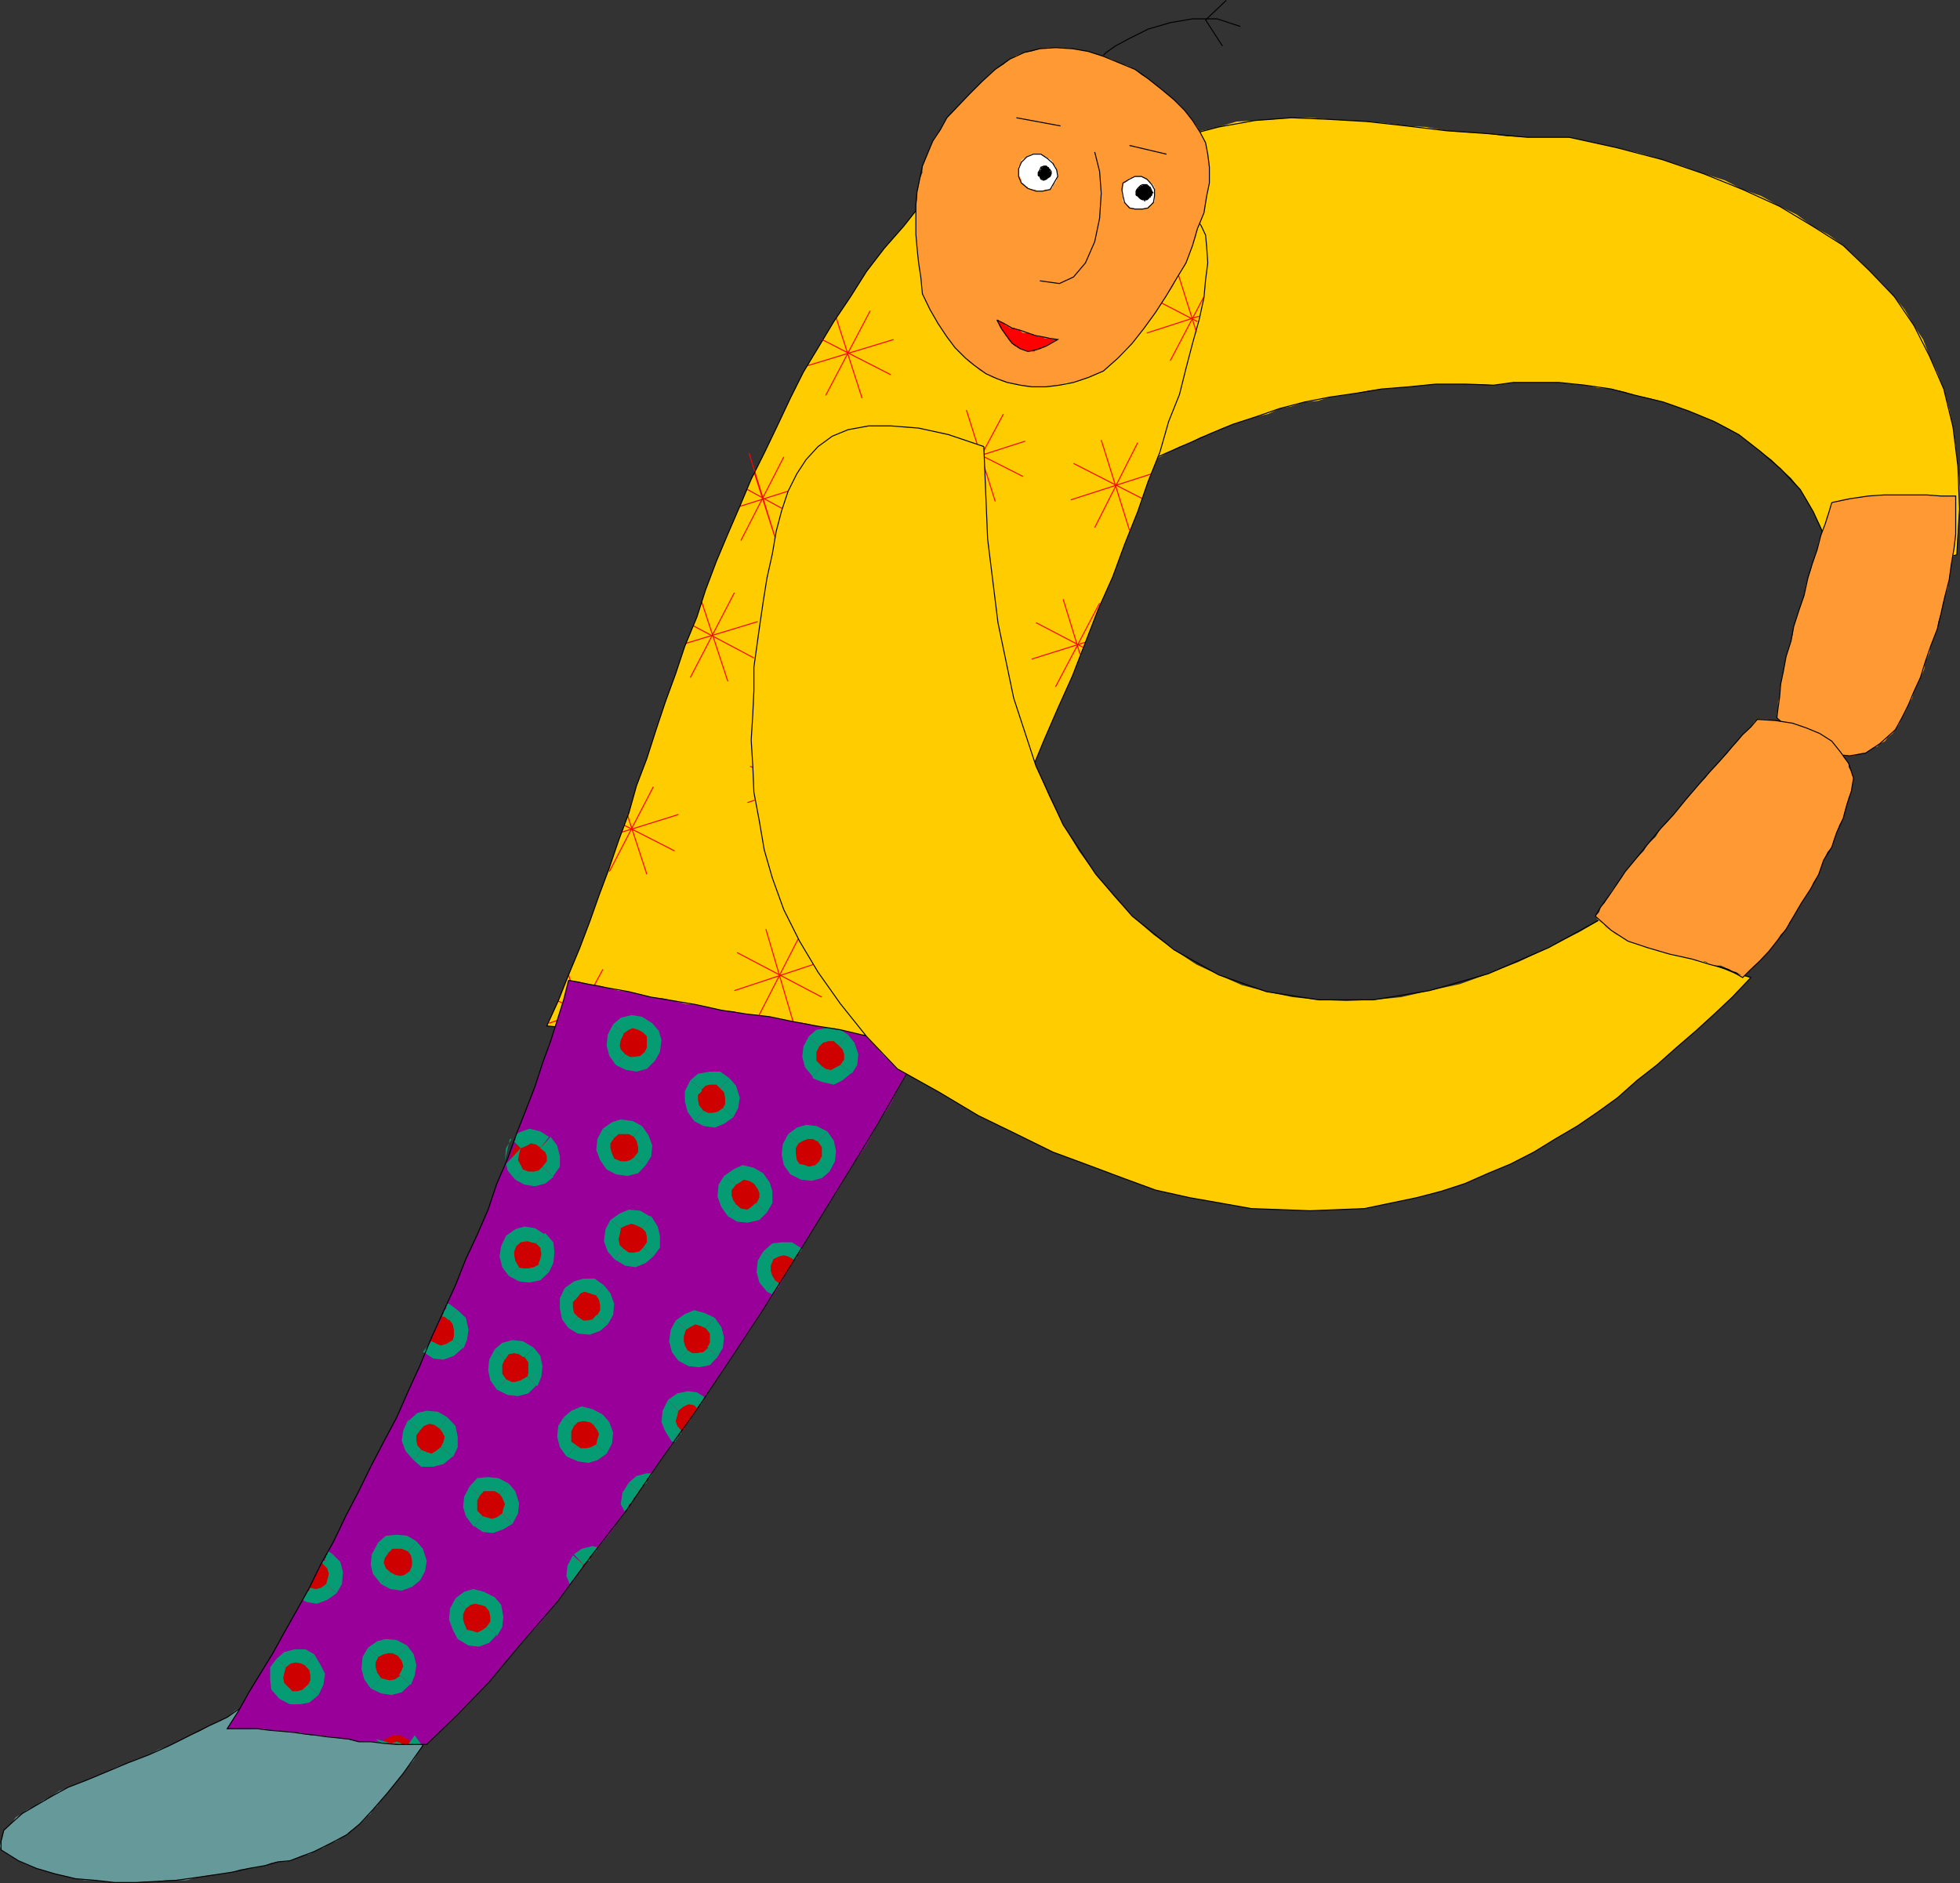 <svg xmlns="http://www.w3.org/2000/svg" width="360.591" height="346.457"><rect width="100%" height="100%" fill="#333333" stroke="none"/><path fill="#699" d="m77.8 321.167-1 1.5-.698 1.2-1 1.199-.903 1.199-.797.902-.703 1-.898 1-.5.7-.7.898-.8.8-.399.7-.8.7-.403.702-.797.7-.402.5-.8.699-.4.3-.8.7-.398.199-.801.8-.399.2-.8.5-.7.5-.703.2-1 .5-.699.5-.7.202-1 .5-.898.5-1.203.2-2.398 1-1 .199h-1.2l-1.199.199-1.203.5-1.398.3-1.5.2-1.602.2-1.5.5-1.699.3-1.598.2-1.703.202-1.699.297-1.7.5h-3.8l-1.7.203h-1.898l-1.902.2h-3.898l-1.7-.2-1.902-.203h-1.898l-1.7-.297-1.902-.5-1.898-.402-1.7-.5-1.703-.5-1.898-.7-1.399-.699-1.703-1-1.5-1-.199-.699.2-.902.3-1 .2-1 .702-.7.797-.699.703-1 1.2-.699.898-.703 1.5-.7 1.402-1 1.5-.698 1.399-1 3.398-1.399 1.903-.703 1.699-.7 1.898-.8 1.903-.898 1.898-.7 1.902-.8 2-.7 1.598-.902 2.2-.797 1.902-.902 1.898-1 1.7-.7 1.702-1 1.7-.699 1.699-.902 1.398-1.2 1.703-1 .7.2.699.3 1 .2.898.3h2l.903.2H53.3l1.199.203h2.402l1.2.297H60.5l1.2.203h1.402l1.199.297h2.398l1.203.203 1 .2 1.2.5.898.3 1 .2 1 .5.902.199 1.2.5.699.699.8.5.7.7.5.702"/><path fill="none" stroke="#000" stroke-miterlimit="10" stroke-width=".181" d="m77.8 321.167-3.6 5.098-2.9 3.601-2.698 3.098-2.403 2.602-2.398 2-2.602 1.398-3.398 1.703-4.5 1.7-2.2.199-2.402.699-2.898.5-3.102.7-3.297.5-3.402.5-3.598.5-3.601.202-3.801.2h-3.898l-3.602-.403-3.598-.297-3.8-.902-3.403-1-3.297-1.399-3.203-2v-1.601l.5-2 1.5-1.399 1.903-1.699 2.398-1.402 2.902-1.7 3.098-1.699 3.602-1.402 3.597-1.5 3.801-1.598 3.902-1.5 3.797-1.699L35 319.265l3.402-1.7 3.399-1.6 3.101-2.2 1.399.5 1.898.5h2l2.102.2 2.199.202h2.402l2.399.297 2.398.203 2.602.297h2.398l2.203.402 2.098.801 2 .7 2.102.699 1.5 1.199 1.199 1.402"/><path fill="#fc0" d="m178.602 62.765 3.097-5.3L185 52.666l3.2-4.601 3.3-4.102 3.402-3.297L198 37.265l3.402-2.598 3.098-2.703 3.3-2.098 3.2-1.902 3.3-1.5 3.4-1.398 3.3-1 3.2-.7 3.3-1 3.402-.199 3.297-.203 3.403-.297h3.597l3.403.297 3.3.203 3.598.2 3.602.3 3.597.5 3.602.2 3.898.699 3.602.3 3.601.2 3.797.5 3.801.199h7.7l4.6 1 4.102.902 4.297 1 4.102 1.2 3.8 1.199 3.801 1.398 3.899 1.203 3.3 1.7L324 36.065l3.402 1.898 3.098 1.5 2.902 2.102 3.098 1.699 2.602 1.902 2.398 2.2 2.402 2.398 2.399 2.402 2.199 2.399 1.902 2.398 1.7 2.902 1.699 2.598L355 65.566l1.402 2.898 1.2 3.102 1 3.601.699 3.399.5 3.398.398 3.8.301 3.802v4.101l-.3 4.098-.2 4.3-1 .5-.7.2h-.898l-.8.3-.7.2-.703.3h-4.097l-.5-.3h-.7l-.703-.2H348l-.7-.3h-6l-1 .3-.698.2-.7.3-1 .2-.703.5-.5-2.7-.898-2.6-1-2.4-1.2-2.398-1.199-2.203-1.203-1.898-1.699-2.102-1.898-1.7-1.7-1.698L324 83.167l-2.2-1.703-1.898-1.5-2.101-1.2-2.399-1.198-2.203-.899-2.398-1-2.399-.902-2.402-.8-2.598-.7-2.402-.5-2.2-.7-2.398-.5-2.402-.199-2.398-.5-2.403-.199-2.398-.3h-8.399l-1.902.3-1.7.2-2.6-.2h-8l-2.4.2-2.6.3-2.4.2-2.6.199-2.4.3-2.398.5-2.402.399-2.398.3-2.2.7-2.402.2-2.398.8-2.2.402-2.101 1-2.2.5-2.101.7-2.2.699-1.898.699-2.203 1-1.898.7-1.899 1-1.902.702-2 1-1.598.899-2 .699-1.601 1-1.7 1-1.5.902-1.902 1 .703.2.297.3-.297.2-.703.5-.898.199-1.2.3-1.5.399-1.402.3-1.898.2-1.7.3h-2.199l-1.902.2h-1.898l-2.2-.2-2.101-.3h-2l-1.602-.7-2.199-.5-1.398-.898-1.7-1-1.203-1-1.199-1.402-1-1.399-.5-2-.398-1.902v-2.098l.398-2.699.8-2.902.9-3.098 1.702-3.3 2.2-3.602"/><path fill="none" stroke="#000" stroke-miterlimit="10" stroke-width=".181" d="M178.602 62.765 185 52.667l6.5-8.703 6.5-6.7 6.5-5.3 6.5-4 6.7-2.898 6.5-1.7 6.702-1.199 6.7-.5 7 .297 6.898.402 7.2.801 7.5.899 7.202.5 7.598.699h7.7l8.702 1.902 8.399 2.2 7.601 2.597 7.2 2.902 6.8 3.098 6 3.602 5.7 3.601 4.8 4.598 4.598 4.8 3.602 5.301 2.898 5.7 2.602 6 1.699 7 .898 7.199.301 7.902-.5 8.399-3.398 1-2.801.5h-2.7l-2.601-.5-2.7-.301h-2.398l-3.101.3-3.102 1.2-1.398-5.3-2.2-4.798-2.402-4.101-3.597-3.801L324 83.167l-4.098-3.203-4.5-2.398-4.601-1.899L306 73.964l-5-1.2-4.598-1.198-4.8-.7-4.801-.5h-8.399l-3.601.5-5.301-.199h-5.3l-5 .5-5 .399-4.798.8-4.8.7-4.602.898-4.598 1.203-4.3 1.5-4.301 1.399-4.102 1.699-3.797 1.7L215 83.166l-3.598 1.598-3.3 2-3.403 1.902 1 .5-.297.2-1.601.699-2.7.699-3.3.5-3.899.3-3.8.2-4.301-.5-3.602-.7-3.597-1.398-2.903-2-2.199-2.8-.898-3.903.398-4.797 1.7-6 3.902-6.902"/><path fill="#f93" d="m337 92.464-.3.703-.2 1-.5 1-.2 1.2-.3.898-.5 1.2-.398 1.202-.301 1.5-.5 1.399-.399 1.199-.3 1.2-.5 1.401-.403 1.5-.297 1.7-.5 1.398-.402 1.203-.5 1.399-.5 1.699-.2 1.5-.3 1.2-.5 1.401-.398 1.399-.301 1.5-.2 1.2-.3 1.202-.399 2.399v1.199l-.3.902v1.2l-.2 1v.699l.7.699.5.8.5.4.898.5.5.702.7.5.5.5.702.5.7.5.8.2.7.199.5.5.898.3.5.2 1 .199h.402l.797.3H341l.8-.3.7-.2h.7l.702-.5.7-.5.8-.199.399-.5 1-.5.5-.699.898-.703.5-.7.703-1 .5-1.198.7-1.2.5-1.199.699-1.203.3-1.2.7-1.398.5-1.199.699-1.5.2-1.402.8-1.7.2-1.199.702-1.699.5-1.402.2-1.399.5-1.5.3-1.699.399-1.402.5-1.399.3-1.699.2-1.5.199-1.402.3-1.399.2-1.5.3-1.402v-8.2h-4.1l-.7-.198h-8.398l-.801.199h-3.102l-.699.3h-.7l-1 .2h-.698l-1 .2-.903.3-.699.2"/><path fill="none" stroke="#000" stroke-miterlimit="10" stroke-width=".181" d="m337 92.464-.5 1.703-.7 2.2-.8 2.097-.7 2.703-.898 2.598-.8 2.601-.7 3.2-.902 2.601-1 3.098-.5 2.7-.898 2.8-.5 2.7-.5 2.401-.2 2.399-.3 2.101-.2 1.7 2.598 2.398 2.402 2.203 2.7 1.399 2.8.699 2.899.3 2.898-.5 2.602-1.699 2.898-2.601 1.203-2.2 1.2-2.398 1-2.402 1.199-2.598.898-2.902 1-2.899 1.203-3.101.7-2.899.699-3.101.8-3.098.399-2.902.5-2.899.3-2.601v-7h-2.698l-2.602-.2h-7.898l-2.903.2-3.398.5-3.301.7"/><path fill="#fc0" d="m220.102 40.167.898 1.399.8 1.699.2 2.2.2 2.901-.4 3.098-.3 3.3-.898 4.102-1.2 4.301-1.203 4.598-1.199 4.8-2 5-1.598 5.602-2.203 5.5-1.898 5.5-2.399 6-2.203 6-2.597 5.797-2.403 6.203-2.398 6.2-2.7 6-2.601 6-2.598 6.3-2.402 5.7-2.7 6-2.6 5.597-2.4 5.5-2.398 5.3-2.402 4.802-2.2 4.8-1.898 4.5-1.902 4.301-1.7 3.598-2.198-.2-2.102-.199-2.2-.3-2.1-.2-2.2-.3-2.398-.2H149.8l-2.2-.199h-4.1l-1.898-.3H135.8l-1.899-.2h-6l-1.902-.3h-8.2l-1.898-.2H113.8l-2-.203-2.102-.297-2.398-.203-2.2-.297-2.101-.203-2.398-.2 2.097-4.597 1.903-4.8 2-4.801 1.898-5 1.7-4.801 1.902-5.098 1.699-5 1.898-5.101 1.403-5 1.898-5 1.7-5.301 1.702-5.098 1.899-5.203 1.699-5.098 2.2-5.3 1.6-5 2-5.301 2.102-5 2.2-5.098 2.097-5 2.403-4.8 2.398-5 2.402-5.102 2.399-4.8 2.898-4.798 2.703-4.5 3.098-4.601 2.902-4.602 3.297-4.297 3.602-4.101 3.398-4.301 3.801-4.098 1.5-2.402 1.402-2.399 1.399-1.902 1.5-1.898 1.898-1.7 1.403-1.402 1.699-1.5 1.699-.898 1.902-1 1.5-.5 1.899-.7 1.699-.5h5.5l1.402.301 1.899.5 1.5.399 1.699 1 1.602.699 1.5 1 1.699 1.2 1.2 1.4 1.402 1.5 1.2 1.399 1.199 1.902 1.199 1.7 1 2.199 1.2 1.898.702 2.102.5 2.199.7 2.402"/><path fill="none" stroke="red" stroke-miterlimit="10" stroke-width=".181" d="m135.102 182.265 16.597-5.5-16.597 5.5m.5-7 15.597 8.2-15.597-8.2m5.3-4.301 5 17-5-17m6.5.703-8 15.598 8-15.598M101 188.265l14.2-4.8-14.2 4.8m13.2 1.902-11.5-6 11.5 6m-6.4-.703-3.198-10.098 3.199 10.098m-2.699-.297 5.8-10.8-5.8 10.8m9.098-36 10.6-3.3-10.6 3.3m.5-1.402 9.402 4.8-9.403-4.8m.703-1.899 3.598 11-3.598-11"/><path fill="none" stroke="red" stroke-miterlimit="10" stroke-width=".181" d="m120.2 144.765-8.098 15.601 8.097-15.601m17.301 2.902 16.602-5.5-16.602 5.5m.5-6.703 15.402 7.902L138 140.964m5.3-4.297 5.302 16.797-5.301-16.797m6.699.5-8.2 15.598 8.2-15.598m14.902 5.699 16.5-5.5-16.5 5.5m.5-6.699 15.797 7.899-15.797-7.899m5.2-4.601 5.3 16.8-5.3-16.8m6.8.8-8.203 15.301 8.203-15.3m-23.8-21.602 16.8-5.598-16.8 5.598m.5-6.801 15.597 8-15.597-8m5.3-4.297 5.2 16.797-5.2-16.797m6.7.5-8.2 15.598 8.2-15.598m33.598 18-9.9 3.098 9.9-3.098m-.298 1-8.8-4.601 8.8 4.601m-.702 1.199-3.098-10.101 3.097 10.101m3.601-9.402-8.1 15.402 8.1-15.402m9.602-23.797L197 91.964l14.902-4.797m-1.702 4.598-12.7-6.5 12.7 6.5m-2.4 5.801-5.198-16.602 5.199 16.602"/><path fill="none" stroke="red" stroke-miterlimit="10" stroke-width=".181" d="m209.3 81.464-7.898 15.602 7.899-15.602m-37.199 5 16.5-5.297-16.5 5.297m.5-6.699 15.597 7.902-15.597-7.902m5.198-4.301 5.302 16.8-5.301-16.8m6.801.703-8.2 15.399 8.2-15.399m-48.5 17 12.699-4-12.7 4m1.399-3.101 10.602 5.8-10.602-5.8"/><path fill="none" stroke="red" stroke-miterlimit="10" stroke-width=".181" d="m138.7 86.765 4.3 13.402-5.2-16.8m6.4.699-7.9 15.398 7.9-15.398m4.402-16.801 15.8-4.8-15.8 4.8m2.598-4.801 12.702 6.5-12.703-6.5"/><path fill="none" stroke="red" stroke-miterlimit="10" stroke-width=".181" d="m153.8 58.366 4.802 14.899-4.801-14.899m6.301-1.199-8.2 15.598 8.2-15.598M187 60.366l16.8-5.3-16.8 5.3m.7-6.8 15.6 8.199-15.6-8.2m5-4.3 5.5 16.601-5.5-16.601m7 .699-8.2 15.602 8.2-15.602M169 38.265l13.602-4.598L169 38.265m2.8-3.098 10.4 5.5-10.4-5.5m1.5-1.703 3.602 11.5-5.3-16.797"/><path fill="none" stroke="red" stroke-miterlimit="10" stroke-width=".181" d="m178.3 28.866-7.898 15.399 7.899-15.399m35.101-3.3-13.5 4.5 13.5-4.5m-13-2.2 15.598 8.2-15.598-8.2m5-4.3 5.598 16.8-5.598-16.8m5.298 3.3-6.5 12.801 6.5-12.8m9.902 35.8L211 61.265l9.602-3.098m-.302 1-8.898-4.601 8.899 4.601"/><path fill="none" stroke="red" stroke-miterlimit="10" stroke-width=".181" d="m220.102 61.066-3.403-10.801 3.403 10.8m1.398-6.499-6.2 11.8 6.2-11.8m-62.398 121.398 16.8-5.2-16.8 5.2m15.098.801-14.598-7.2 14.597 7.2m-9.297-11.801 5.297 16.8-5.297-16.8m6.7.703-8.2 15.598 8.2-15.598M126.2 118.366l13.202-4-13.203 4"/><path fill="none" stroke="red" stroke-miterlimit="10" stroke-width=".181" d="m127.402 115.066 11.297 6-11.297-6m1.7-4.301 4.8 14.601-4.8-14.601m6-1.699L127 124.667l8.102-15.601"/><path fill="none" stroke="#000" stroke-miterlimit="10" stroke-width=".181" d="m220.102 40.167.898 1.399.8 1.699.2 2.2.2 2.901-.4 3.098-.3 3.3-.898 4.102-1.2 4.301-1.203 4.598-1.199 4.8-2 5-1.598 5.602-2.203 5.5-1.898 5.5-2.399 6-2.203 6-2.597 5.797-2.403 6.203-2.398 6.2-2.7 6-2.601 6-2.598 6.3-2.402 5.7-2.7 6-2.6 5.597-2.4 5.5-2.398 5.3-2.402 4.802-2.2 4.8-1.898 4.5-1.902 4.301-1.7 3.598-4.3-.399-4.3-.5-4.598-.5H149.8l-4.399-.199-3.8-.3H137.8l-3.899-.2H129.8l-3.801-.3h-8.2l-4-.2-4.1-.5-4.598-.5-4.5-.402 2.097-4.598 1.903-4.8 2-4.801 1.898-5 1.7-4.801 1.902-5.098 1.699-5 1.898-5.101 1.403-5 1.898-5 1.7-5.301 1.702-5.098 1.899-5.203 1.699-5.098 2.2-5.3 1.6-5 2-5.301 2.102-5 2.2-5.098 2.097-5 2.403-4.8 2.398-5 2.402-5.102 2.399-4.8 2.898-4.798 2.703-4.5 3.098-4.601 2.902-4.602 3.297-4.297 3.602-4.101 3.398-4.301 3.801-4.098 2.902-4.8 2.899-3.801 3.3-3.102 3.4-2.398 3.402-1.5 3.598-1.2h3.602l3.3.301 3.399.899 3.3 1.699 3.2 2.2 2.601 2.901 2.399 3.301L217 31.566l1.902 4 1.2 4.601"/><path fill="#f93" d="m180.7 14.964-1.2 1.203-1.2 1.2-.898 1-1.203 1.199-.797.898-1.203 1.203-.699 1.2-.5 1-.898 1.199-.5.898-.5 1.203-.5 1.2-.403 1-.5 1.199v1.199l-.5 1.2-.199 1.202-.3 1.2v1.199l-.2 1.199v5.3l.2.9v1.5l.3 1.401v1.5l.2 1.399.202 1.2.297 1.702v1.399l.703 1.699.7 1.2.699 1.202.8 1.399.7 1.199.898 1.2.801 1 .7 1 .702.901 1.2 1 .699.899 1 .5.898 1 1.203.5 1 .7 1 .202.899.5 1 .2 1.199.3 1.2.2.902.3h5.097l1.203-.3 1.2-.5h1.398l1.2-.403 1.5-.5 1.402-.5 1.398-.7 1.2-1 1.5-1.398 1.202-1.5 1.399-1.199 1.199-1.601 1-1.2 1.2-1.5.902-1.402 1-1.7 1-1.398 1.199-1.5.699-1.699.7-1.402 1-1.399.702-1.699.5-1.5.7-1.601.199-1.5.699-1.399.5-1.5.3-1.402.2-1.7.2-1.199.3-1.199v-4.101l-.3-1.2-.2-1.199-.2-.902-.5-1-.5-.899-.5-1-.898-1.199-.8-1-.7-.902-.902-1-1-.899-2.398-2-1.2-.902-1.203-1-1.199-.7-1.2-1-1.398-.698-1.5-.5-1.402-.7-1.5-.5-1.398-.402-1.403-.5-1.699-.297-1.2-.203-1.698-.2h-2.903l-1.398.2-1.5.5-1.399.203-1.402.5-1.2.7-1.198 1-1.5.898-1.2 1-1.203 1.2"/><path fill="none" stroke="#000" stroke-miterlimit="10" stroke-width=".181" d="m180.7 14.964-2.4 2.402-2.1 2.2-2 2.101-1.2 2.2-1.398 2.097-1 2.402-.903 2.2-.5 2.398-.5 2.402-.199 2.399v5.3l.2 2.4.3 2.901.402 2.598.297 3.102 1.403 2.898 1.5 2.602 1.597 2.398 1.5 2 1.903 1.902 1.699 1.399 2.101 1.5 2 .902 1.899.7 2.398.5 2.102.3h2.699l2.402-.3 2.598-.5 2.7-.903 2.8-1.2 2.7-2.398 2.6-2.699 2.2-2.8 2.102-2.903 2-3.098 1.898-3.199 1.7-2.8 1.202-3.2.899-3.101 1.199-2.899.5-3.101.5-2.399v-2.902l-.3-2.399-.4-2.101-1-1.899-1.398-2.199-1.5-1.902L216 18.366l-2.398-2-2.403-1.902-2.398-1.7-2.899-1.198-2.902-1.2-2.8-.902-2.9-.5-3.1-.2-2.9.2-2.898.703-2.601 1.2-2.7 1.898-2.402 2.2"/><path fill="none" stroke="#000" stroke-miterlimit="10" stroke-width=".181" d="m201.402 27.964.899 3.602.3 4-.3 4.601-.899 4.297-1.703 3.902-2.199 2.598-2.598 1.203-3.601-.5"/><path fill="#fff" d="M192.7 29.167h.3l.2.2h.202v.199l.297.3v.5h.203l.297.2v.5h.203v.5l.2.199v.7l-.2.3v.402l-.203.297v.203h-.297v.297h-.203v.402l-.297.301h-.203v.2h-1l-.199.3h-1.398v-.3h-1.2v-.2h-.3v-.3h-.2l-.3-.2v-.203h-.2l-.203-.297h-.297v-.703l-.203-.2v-.3h-.297v-1.898l.297-.2v-.3h.203v-.7h.297v-.199h.403l.5-.5h.3l.2-.3h1.898l.3.3h.2l.2.2h.3l.2.3"/><path fill="none" stroke="#000" stroke-miterlimit="10" stroke-width=".181" d="m192.7 29.167 1 .899.702 1.199.2 1.2-.7 1.202-.703 1.2-1.398.3h-1.2l-1.5-.5-1.199-1-.5-1.203v-1.398l.5-1.2 1-1 1.2-.5h1.398l1.2.801"/><path fill="#fff" d="M211 32.964v.203h.2l.202.297.297.203h.203v.297h.297v.402h.203v2.7l-.203.199h-.297v.3h-.203v.2h-.297v.2h-.203v.3h-.699v.2h-1.7l-.198-.2h-.801v-.3h-.2v-.2h-.199l-.3-.2-.2-.3-.3-.2v-1h-.2v-1.199h.2v-1.199h.5v-.203h.3v-.297h.2l.199-.203v-.2h.5l.3-.3h1.598v.3h.5v.2H211"/><path fill="none" stroke="#000" stroke-miterlimit="10" stroke-width=".181" d="m211 32.964.902 1 .5.902v1.2l-.203 1.199-1 1-1 .2h-1.398l-1-.2-.899-1-.3-1.2-.2-1.199.2-1.199 1.199-.703 1-.5H210l1 .5"/><path d="M192.7 30.765h.3v.3h.2v.5h.202v.7h-.203v.2H193v.3h-.3v.2h-.2l-.3.202h-.4v-.203h-.3v-.2h-.2v-.3h-.3v-.898h.3v-.301h.2v-.5h.3l.2-.2h.7v.2"/><path fill="none" stroke="#000" stroke-miterlimit="10" stroke-width=".181" d="m192.7 30.765.5.5.202.3v.4l-.203.5-.5.3-.199.2-.5.202-.5-.203-.2-.5-.3-.2v-.5l.3-.5.2-.5.5-.198h.5l.2.199"/><path d="M211.2 34.167h.202v.2h.297v.5h.203v.3l.297.2v.199h-.297v.5h-.203v.3h-.297v.2h-.203v.199h-.5v.3h-.199v-.3h-.5l-.2-.2-.3-.199-.2-.3h-.3v-1.2h.3v-.199h.2v-.3h.3v-.2h.4v-.203h.8v.203h.2"/><path fill="none" stroke="#000" stroke-miterlimit="10" stroke-width=".181" d="m211.2 34.167.5.5.202.5v.7l-.203.199-.699.699h-.8l-.4-.2-.5-.5-.3-.199v-.699l.3-.5.5-.5.4-.203h.8l.2.203"/><path fill="red" d="m183.402 58.866.2.301.199.7.3.5.2.199.3.5.2.199.199.5.3.2.2.5.5.5.2.202.5.5h.3l.2.297.5.203h.202l.297.2h.403l.5.3h1.199l.3-.3H191l.5-.2.5-.203.5-.297.5-.203.402-.297.5-.402.7-.3h-.903l-.5-.2h-1l-.398-.3H191l-.2-.2h-.198l-.5-.2h-.5l-.2-.3H188.2l-.297-.2-.203-.3h-.5l-.199-.2-.3-.199h-.9l-.3-.3-.5-.2-.2-.3-.198-.2-.5-.199-.5-.3h-.2"/><path fill="none" stroke="#000" stroke-miterlimit="10" stroke-width=".181" d="m183.402 58.866.899 1.7 1 1.398.898 1.203 1.5 1 1.403.5 1.5-.3 1.898-.7 2.102-1.203-1.403-.2-1.398-.3-1.2-.2-1.5-.5-1.402-.5-1.5-.398-1.398-.8-1.399-.7M203 10.167l.5-.5 1.7-1.203 2.6-1.398 3.4-1.7 4.1-1.199 4.102-.703h4.5l4.297 1.402"/><path fill="none" stroke="#000" stroke-miterlimit="10" stroke-width=".181" d="M225.602.066 221.8 3.667l3.101 4.797M187 21.667l8.102 1.5m19.5 5.199-6.801-1.601"/><path fill="#909" d="m104.602 180.366-.903 3.598-2.398 7.602-1.5 4.101-1.399 4.297-1.703 4.402L95 208.667l-1.598 4.5-2 4.598-1.601 4.8-2 4.602-2.102 4.5-1.898 4.797-4.399 9.602-2.101 5.101-2.2 4.797-2.101 4.8-2.398 4.5-2.403 4.602-2.199 4.5-2.398 4.598-2.2 4.602-2.402 4.3-2.098 4.301-2.402 4.297-2.2 3.902-2.1 3.801-2.2 3.598-2.2 3.601-1.898 3.399-2.101 3.3H48.5l1.2.301h1.202l1.2.2H53l1.2.199h1l1 .3.902.2H59l1.2.3h1l1 .2.902.2h1l.898.3 1 .2h3.402l1.2.3H71.8l1.199.2h5.5l2.602-2.599L84 315.667l2.902-3.101L90 309.464l2.902-3.598L96 302.265l3.402-3.598 3.098-3.902 3.102-4 3.097-4.399 3.403-4 3.097-4.402 3.102-4.797 3.101-4.3 3.399-4.5 3.101-4.602 3.098-4.8 3.2-4.599 3.1-4.5 2.9-4.601 3.1-4.5 2.602-4.598 2.899-4.601 2.601-4.301 2.7-4.098 2.597-4.5 2.703-3.902 2.098-4 2.402-3.598 1.899-3.902 2-3.3 1.898-3.4-1.699-.199-1.7-.5-1.898-.5-1.902-.199-1.898-.5-2.2-.3-1.902-.403-1.898-.5-2.2-.297-2.203-.402-2.097-.5-2.2-.3-2.101-.4-2.2-.5-2.199-.3-2.101-.2-2.399-.5-2.203-.199-2.097-.5-2.403-.5-2.199-.199-1.898-.5-2.2-.5-2.101-.203-2-.5-2.102-.5-1.898-.2-2-.5-1.899-.5-1.703-.198-1.898-.5-1.7-.2"/><path fill="#cf0000" d="M119 272.265v.5h-.2v.2l-.198.202h-.301v.297l-.2.203v.297h-.3v.402h-.2l-.199.301v.2h-.3v.3l-.2.2v.199h-.3v.5h-.2v.3l-.203.2-.297.199-.203.3v-2.199h.203v-.5h.297v-.199h.203v-.203l.2-.297v-.5h.5l.3-.203h.2v-.2h.199v-.3h.8l.2-.2H119m-67.2 33.602.302-.3h.199v-.2l.3-.199h.2v-.3h.5v-.2h.898l.301-.3.2.3h1l.202.2h.297v.3h.403l.3.2v.199h.2l.3.3h.2v.2l.199.3v.2l.3.199v.5l.2.3v.7l.3.2-.3.3v.902l-.2.297v.203l-.3.2v.5l-.2.3v.2h-.5l-.199.199v.3h-.3l-.2.2H56.2l-.297.3H55.7l-.297.2H54l-.2-.2h-.5v-.3h-.5l-.198-.2v-.3H52.3v-.2h-.5v-.199l-.2-.3v-.2h-.199v-.3l-.3-.2v-.703h-.2v-1.898l.2-.301v-.7h.3v-.199l.2-.3.199-.2m23.602 15.098h.7v-.2H75.8v-.3h-.2l-.199-.2v.7"/><path fill="#cf0000" d="M75.402 320.265h-.3v-.3h-.2l-.3-.2h-.2v-.2h-.5v-.3H72v.3h-.5l-.2.2H71v.2h-.2l-.198.3v.2H70.3l-.2.3h2.4l.2.2h2.702v-.7m0-14.399-.3-.3v-.7l-.2-.199v-.3h-.3l-.7-.7v-.203h-.5l-.203-.297H73v-.203h-.8l-.2-.2h-1.2l-.198.2H70.3l-.2.203h-.5v.297h-.199l-.3.203h-.2v.297l-.3.203-.2.2H68.2v1l-.297.199v.5H67.7v.699l.203.3v.7l.297.2v.5l.203.3v.2h.2l.3.202.2.297v.203h.3l.2.297h.5l.199.203.3.2H72.7l.301-.2h.2l.202-.203h.5v-.297l.297-.203.203-.297.2-.203h.3v-.2l.2-.3v-.7l.3-.198v-1.7m-.001-15.101h.2l.199-.3.3-.2.2-.3v-.4h.3v-.3h.2v-.5l.199-.2v-.199l.3-.3v-1.2l-.3-.199v-.5l-.2-.203v-.297l-.198-.203v-.297H76.3v-.203l-.7-.7h-.199v6.5"/><path fill="#cf0000" d="m75.402 284.265-.3-.3v-.2h-.2l-.3-.2H71.8v.2h-.3l-.2.2H71l-.2.3v.2h-.198v.5H70.3l-.2.202-.3.297v.5h-.2v2.8l.2.302v.199h.3l.2.3v.2l.3.2v.3l.2.2h.2l.3.3h.5v.2h.2l.2.202h2.202l.2-.203h.5v-.2h.3v-6.5m0-19.499v1l.2.2v.3h.199v.2l.3.3v.2l.2.202v.297h.3l.2.203.199.297h.3l.2.203.3.2h.2l.2.3h2l.202-.3h.5l.2-.2v-.203h.3l.2-.297.199-.203h.3v-.5h.2v-.2l.3-.3v-.2h.2v-.5l.199-.198v-1.7l-.2-.3v-.2l-.198-.199v-.3l-.301-.2v-.3h-.2v-.403h-.3l-.2-.297h-.199l-.3-.203-.2-.297h-.3l-.2-.203h-.5v-.2H78.2l-.199.2h-.5v.203h-.2l-.3.297-.2.203h-.198l-.301.297v.203l-.5.5v.2l-.2.3v.2l-.199.199v1.199m-.001-.199h-.3v.199h.3v-.2m8.798 34.801v.5h.3v.2h.2l.3.3v.2l.2.199h.5v.3h.202l.297.2h.403l.3.3h1.899l.199-.3.3-.2h.2l.3-.3h.2l.2-.2.3-.199v-.3l.2-.2h.3v-.3l.2-.2v-.199l.202-.3v-2.403H91.2v-.2l-.199-.3v-.398l-.3-.301h-.2l-.3-.2v-.3l-.4-.399h-.3l-.2-.3h-.698l-.301-.2h-1.7l-.199.2H85.7v.3h-.297v.2l-.203.199H85l-.3.3v.2h-.2l-.3.3v3.801m0-3.601v.5l-.2.2v.3l-.2.2v1.401l.2.301v.2l.2.3v.2-3.602m0-48.699v-.301h.3v-.399l.2-.3v-.2l.3-.3v-1.2l-.3-.199v-.5l-.2-.203-.3-.297v-.203 4.102m0-4.102v-.5H84v-.2h-.2l-.5-.5v-.198H83l-.2-.301h-.198l-.301-.2h-.5v.2l-.2.3v.2l-.199.2v.3h-.3v.7l-.2.202v.297h-.3v.203l-.2.5v.2l-.203.3-.297.2v.3l-.203.2v.5l-.297.199v.3l-.203.2v.5l-.199.199v.3l-.3.2v.2h.3l.2.3h.202l.297.2.203.3h1l.2.2h.3l.2-.2h.699l.3-.3h.2v-.2H83l.3-.3h.2l.3-.2.2-.2.2-.3v-4.3m8.202 37.202.2-.203h.3v-.297l.2-.203.3-.297.2-.203v-.5l.199-.2v-.3h.3v-2.098h-.3v-.3l-.2-.2v-.699h-.199v-.3h-.3v-.2h-.2l-.3-.203-.2-.297v6.5m0-6.5v-.203H92.2l-.297-.297H91v-.203h-1.5l-.2.203h-.698l-.301.297h-.2v.203h-.3v.297h-.2v.203l-.199.2h-.3v.3h-.2v.899h-.3v.8h-.2v.7l.2.199v.7l.3.3v.5l.2.2.3.202.2.297.199.203v.297l.3.203h.2l.3.2H89l.3.3h2.102l.297-.3h.703v-6.7m0-18.902v.2h.2l.3.202h.5l.2.297h.199l.3.203h1.7v-.203h.398v-.297h.301l.2-.203h.5v-.2l.202-.3h.297l.203-.2v-.3l.297-.2h.203v-1.198h.2v-1.2l-.2-.199v-1l-.203-.203v-.297l-.297-.203-.203-.297-.297-.203H97.2v-.2l-.199-.3h-.3l-.5-.5h-2.798l-.3.3h-.5l-.2.2v6.3"/><path fill="#cf0000" d="m92.402 248.765-.203.2h-.297l-.203.202v.297l-.297.203v.7H91.2v.5l-.199.3v1.399h.2v.5l.202.199v.5l.297.2.203.3.297.2v.3h.203v-6m14.897 39.601.2-.3v-.2l.3-.3h.2v-.2l.2-.199h.3v-.5l.2-.3.3-.2v-.203h.2-1.7v.203h-.2v2.2m0-2.001h-.3v.301h-.2l-.5.5v.2l-.198.199v.5h-.301v.3h-.2v2.098h.2v-.2l.3-.3v-.2h.2v-.5h.3l.2-.198v-.301H107l.3-.2v-2.199m0-18.402h1.2v-.297h.5l.2-.203h.5v-.297h.202l.297-.203.203-.2.2-.3.3-.2v-.3l.2-.2v-.5h.3v-2.097l-.3-.3v-.5h-.2v-.7h-.3l-.2-.203-.203-.297h-.297v-.203l-.203-.2h-.5l-.199-.3h-.5v-.2h-1.2v7.7"/><path fill="#cf0000" d="M107.3 260.265h-1v.2h-.198l-.301.3h-.399l-.3.2-.2.202v.297h-.3l-.2.203-.203.297v.203l-.297.2v3.199l.297.199v.2l.203.3h.2v.2l.5.5v.202l.3.297h.899v.203h.3l.2.297h.5v-7.7m-.001-16.097.2.2h1v-.2h.7l.202-.203h.297v-.297h.203l.297-.203h.203l.2-.297.3-.203v-.2l.2-.3v-.2h.3v-.3l.2-.2v-.5l.199-.198v-1.2l-.2-.3v-.399l-.199-.3v-.2l-.5-.5v-.5h-.5v-.203h-.203l-.5-.5v-.2h-.5l-.199-.3h-1.7v7.703"/><path fill="#cf0000" d="M107.3 236.464h-.698l-.5.5h-.301l-.2.203h-.199v.297l-.3.203-.2.297-.3.203v.2l-.2.3v.2h-.203v.5l-.297.199v1.5h.297v.5l.203.199v.5h.2l.3.2v.3l.2.2.3.202v.297h.399l.3.203h.2v.297h.3l.2.203h.5v-7.703m19.199 25.5v-.297h.2l.3-.203v-.5l.2-.2.202-.3.297-.2v-.3l.203-.2.297-.198v-.301l.203-.2v-.3l.2-.2.3-.199.2-.3-.5-.5h-.403v-.2h-.297l-.203-.199H126.5v4.797m0-4.797h-.5l-.2.2h-.3l-.2.199h-.5v.3l-.5.5h-.198l-.301.2v.199h-.2v.8h-.199v.4l-.3.3v1.902l.3.2v.5l.2.3v.2l.699.699h.5v.3-.3H125v-.2l.5-.5v-.199h.3l.2-.3v-.5l.2-.2v-.203h.3v-4.797m0-7.203.2.203h.3l.2.2h1.902l.3-.2h.2v-.203h.5l.199-.297.3-.203v-.297h.2l.199-.203.3-.2.2-.3.3-.2v-1l.2-.198v-1.2h-.2v-1.199h-.3v-.3l-.2-.2-.3-.203-.2-.297-.198-.203-.301-.297h-.2l-.3-.203-.2-.2h-.199l-.3-.3H127v.3h-.3l-.2.2v7m0-7h-.3l-.2.203-.2.297h-.3l-.2.203v.297h-.3l-.2.203v.7l-.198.3v.399l-.301.3v.899l.3.3v.7l.2.2v.5l.199.3v.2h.5v.202h.3l.2.297v.203h.2v.297h.3v-7"/><path fill="#069c73" d="m131.5 242.464-1.898-.898-1.903-.5-1.699.699-1.7 1.2 1.9 1.702.8-.5.902-.5 1 .297.899.402 1.699-1.902"/><path fill="#069c73" d="m132 249.667 1-1.703.2-1.898-.5-1.899-1.2-1.703-1.7 1.902.802 1v1.7l-.5.898h.199l1.699 1.703"/><path fill="#069c73" d="m124.8 250.366 1.9 1 1.902.2 2-.399 1.398-1.5-1.7-1.703-.898.8-1.203.2h-.797l-.902-.5-1.7 1.902"/><path fill="#069c73" d="m124.3 242.964-.898 1.703-.3 2.098.5 2 1.199 1.601 1.699-1.902-.5-.898-.2-.801v-.899l.4-1.199-1.9-1.703m-26.1 5-2-1.2-1.9-.198-1.898.5L91 248.265l1.902 1.902.7-1 1-.203.898.203.7.5h.3l1.7-1.703"/><path fill="#069c73" d="M98.602 254.964h.3l.7-1.7.199-1.898-.399-1.902-1.203-1.5-1.699 1.703.7 1v1.899l-.2 1v-.301l1.602 1.7"/><path fill="#069c73" d="m91.402 255.667 2 1 1.899.2 1.898-.5 1.403-1.403-1.602-1.7-1.2.7-1 .3h-.698l-1-.5-1.7 1.903"/><path fill="#069c73" d="m91 248.265-1 1.902-.2 1.899.4 1.898 1.202 1.703 1.7-1.902-.7-1v-1.598l.5-1.203v.203L91 248.265m-9.898-6h.3v-.5h.2v-.5l.5-.5v-.899h.5l1.597 1.2-1.597 1.699v.2l-.801-.7h-.7"/><path fill="#069c73" d="M85.2 247.964v.3l.702-1.698.297-1.899-.5-2.203-1.5-1.398-1.597 1.699.699.902.199 1v1.2l-.2.699 1.9 1.398"/><path fill="#069c73" d="m77.8 248.765 1.602-2 1 .5.7.3 1-.3 1.199-.7 1.898 1.4-1.699 1.5-1.898.702-1.903-.203-1.5-1-.398-.2"/><path fill="#069c73" d="M78.7 247.566h.3v-.5h.2v-.301h.202l-.703.8m3.601 13.2-1.698-1-2.102-.2-1.7.4-1.698 1.5 2.199 1.702.699-.8 1-.403.902.203 1 .7 1.399-2.102"/><path fill="#069c73" d="M83.3 267.964v.203l.9-1.902v-1.899l-.4-2-1.5-1.601-1.398 2.101.5.7.399.8-.2.899-.5 1 2.2 1.7"/><path fill="#069c73" d="m76.102 268.667 1.398 1.2h2.2l1.902-.5 1.699-1.403-2.2-1.7-.902.7-.797.5-.902-.297-1-.402-1.398 1.902"/><path fill="#069c73" d="M75.102 261.464v-.297l-.903 2-.297 1.899.7 1.898 1.5 1.703 1.398-1.902-.7-.8-.198-.9v-1l.699-.898-2.2-1.703m18.501 11.5-1.903-1-1.898-.2-2 .2-1.399 1.5 1.899 1.703.699-.8h2l.902.5 1.7-1.903"/><path fill="#069c73" d="m94.3 280.366 1-1.902.2-1.898-.7-2.2-1.198-1.402-1.7 1.902.5.7.5 1.199-.3.8-.2.9 1.899 1.901"/><path fill="#069c73" d="M87.102 280.866v-.199l1.699 1.2 1.898.199 1.903-.7 1.699-1-1.899-1.902-1 .703-.902.297-1-.297-.7-.203-1.698 1.902"/><path fill="#069c73" d="m86.402 273.464-1 1.902-.203 1.899.5 1.7 1.403 1.901 1.699-1.902-1-1v-1.898l.5-.899-1.899-1.703M120 271.066v.199h-.2v.3l-.3.2v.2h-.5v.8l-.2.2-.198.202h-.301v.297l-.2.203-.3.297v.402h-.2l-1.902-1.601 1.403-1.2 1.898-.5h1"/><path fill="#069c73" d="m117.602 274.366-.2.301v.2l-.5.5v.199h-.3v.5h-.2v.3l-.203.2-.297.199h-.203v.8h-.297v.2h-.203v.2H115v.3l-.8-1.5.3-2.098 1.2-1.902 1.902 1.601M91 293.866l-2-1-1.898-.5-1.7.5-1.601 1.2 1.898 1.898.903-.7.8-.198.899.199 1 .3L91 293.867m.402 6.898v.3l1-1.699.2-1.902-.403-2.2L91 293.867l-1.7 1.7.7.898.2 1v.902l-.7 1 1.902 1.399"/><path fill="#069c73" d="m84.2 301.566 2 1.199 1.902.2 1.898-.7 1.402-1.5-1.902-1.399-.7.5-1 .5-.898-.3-1-.2-1.703 1.7"/><path fill="#069c73" d="m83.8 294.066-1 1.898-.198 2 .699 1.902.898 1.7 1.703-1.7-.5-1.199-.203-.703v-1l.5-1-1.898-1.898m-7.199-10.5-1.7-1-1.902-.2-2 .2-1.398 1.199 1.898 1.902.7-.703h1.702l1.2.5 1.5-1.898"/><path fill="#069c73" d="m77.3 290.765.9-1.7.3-1.898-.7-2.203-1.198-1.398-1.5 1.898.5.703.199 1v.899l-.399 1 1.899 1.699"/><path fill="#069c73" d="m70.102 291.464 1.699.902 2.101.301 1.899-.703 1.5-1.2-1.899-1.698-1 .699-.703.2-1-.2-.898-.5-1.7 2.2"/><path fill="#069c73" d="m69.602 283.765-1.2 2.2-.203 1.901.403 1.7 1.5 1.898 1.699-2.2-.801-.698-.398-1 .199-.899.699-1-1.898-1.902m40.598 1h-.298v.2h-.203v.5h-.297v.202l-.203.297H109v.203l-.3.2h-.2v.8h-.3l-.2.2-.7.5-1.698-1.903 1.398-1 2-.5 1.2.3"/><path fill="#069c73" d="M107 288.765h-.2v.3l-.198.2h-.301v.5h-.2v.2l-.3.3v.2h-.2v.3h-.199l-.3.2v.5h-.2v.202l-.703-1.703.203-1.898 1-1.899 1.899 1.7-.301.898m-32.098 14-1.902-1-2-.2-1.598.4-1.703 1.202 1.903 1.7 1-.5.898-.2h.7l1 .5 1.702-1.902"/><path fill="#069c73" d="M75.402 309.964h.2l.699-1.7.3-1.898-.5-2-1.199-1.601-1.703 1.902.703.899.297 1-.297.699-.5 1h.297l1.703 1.7"/><path fill="#069c73" d="m68.2 310.667 1.902.899 1.898.3 1.902-.5 1.5-1.402-1.703-1.7-1 .7-.898.203-1-.203-.7-.2-1.902 1.903"/><path fill="#069c73" d="m67.7 303.167-1 1.7-.2 2.199.5 1.898 1.2 1.703 1.902-1.902-.7-1-.3-1v-.899l.5-1-1.903-1.699m-9.899 1.199-1.6-.902h-2l-1.9.5-1.398 1.203 1.7 1.598.898-.7 1-.199.902.2 1 .5H56.2l1.602-2.2"/><path fill="#069c73" d="m58.602 311.866.898-1.902.3-2-.8-1.598-1.2-2-1.6 2.2.702.699.2 1v.902l-.5 1v-.203l2 1.902"/><path fill="#069c73" d="m51.402 312.566 1.899 1h1.898l1.703-.301 1.7-1.399-2-1.902-.903.902-1 .301h-.898l-.801-.8-1.598 2.199m-.5-7.399-1.203 1.598v2.2l.203 1.901 1.5 1.7 1.598-2.2-.7-.699-.198-.902.199-1 .3-1-1.699-1.598m60-44.902-1.902-1-2-.5-1.898.8-1.403 1.2 1.903 1.601.699-.699 1-.203 1.199.203.7.5 1.702-1.902"/><path fill="#069c73" d="m111.602 267.464 1-1.898.199-2-.7-1.899-1.199-1.402-1.703 1.902.703 1 .297.7-.297.898-.203 1 1.903 1.7"/><path fill="#069c73" d="m104.2 267.964 2.1.902 1.9.301 1.702-.5 1.7-1.203-1.903-1.7-1 .5-.898.2h-1l-.7-.5-1.902 2"/><path fill="#069c73" d="m103.7 260.765-1 1.601-.2 2 .5 1.899 1.2 1.7 1.902-2-1-.7v-1.899l.5-1-1.903-1.601m-31.699 60h-1.898l-1-.8 2.898.8 1-.3.902.3v.2l-1.902-.2 1-.3-1 .3m5.5.199h-2.398l1.199-1.7 1.199 1.7m-8.898-.5.5-.7-.5.7m42.5-84-1.7-1.2h-2.101l-1.7.5-1.699 1.2 2.2 1.902.699-.902.699-.297 1 .297 1.2.402 1.402-1.902"/><path fill="#069c73" d="m111.8 243.667 1-1.703.2-2.098-.7-1.902-1.198-1.5-1.403 1.902.5.801.203.899v1l-.5.898h-.203l2.102 1.703"/><path fill="#069c73" d="m104.602 244.366 1.699 1 2.199.2 1.902-.7 1.399-1.199-2.102-1.703-.699.8-1 .2h-.7l-1-.7-1.698 2.102"/><path fill="#069c73" d="m103.902 236.964-.902 1.902v1.899l.402 2 1.2 1.601 1.699-2.101-.7-.7-.199-1v-1l.7-.699-2.2-1.902m25.898 20.203h-.198l-.2.2v.5h-.3v.5h-.5v.398h-.2v.3h-.203l-.5-.5-1-.199-.898.399-1 .8-1.899-2 1.7-1.199 1.898-.402 1.7.203 1.6 1m-4.3 6.199h-.2v.5h-.3v.2h-.2v.5h-.198v.199l-.301.3v.2h-.7l1.7-2.098.199.2"/><path fill="#069c73" d="m122.902 257.566-1 2-.203 2.101.703 1.7 1.2 1.898 1.699-2.098-.7-.8-.3-.903.3-1 .2-.898-1.899-2"/><path fill="#cf0000" d="m113.3 225.167.2-.203h.3l.2-.2h.2v-.3l.3-.2h.5l.2-.3h.5l.202-.2h.7v.2h1v.3h.199v.2h.3l.2.3h.3l.2.2H119v.203h.3v.297l.2.203v.297h.3l.2.203v.5l.2.2v2.199l-.2.199v.3h-.2v.2l-.3.2v.3h-.2l-.3.2v.3h-.2l-.198.2-.301.202h-.2l-.3.297-.2.203H115.2l-.199-.203h-.3l-.2-.297h-.3v-.203h-.2v-.2h-.5v-.3l-.5-.5v-.398h-.2v-.5l-.198-.301v-2.098l.199-.3v-.403H113v-.297l.3-.203v-.297"/><path fill="#069c73" d="M119.8 223.765h-.3l-1.7-1-2.1-.2-1.7.7-1.7 1.2 1.9 1.5 1-.5 1-.298.902.297 1 .5 1.699-2.2"/><path fill="#069c73" d="m120.2 231.167 1.202-1.601v-2.2l-.402-1.699-1.2-1.902-1.698 2.2.699.702.199.899v1l-.7 1 1.9 1.601"/><path fill="#069c73" d="m113 231.667 2 1.2 1.902.3 1.899-.8 1.398-1.2-1.898-1.601-.7.699-1 .2h-.902l-1-.7-1.699 1.902"/><path fill="#069c73" d="m112.3 224.464-.898 1.703-.3 2.2.699 1.898 1.199 1.402 1.7-1.902-.7-.7-.2-1 .2-.898.2-1v-.203l-1.9-1.5"/><path fill="#cf0000" d="m94.102 228.566.199-.2v-.3l.3-.2h.2v-.5h.5l.199-.199h1.2l.3-.3h.2v.3h1.202l.2.2h.3l.7.699v.3h.199l.3.2.2.199v.3h.3v.7l.2.2v1.702l-.2.297v.902h-.3v.301h-.2v.2l-.3.199h-.2v.3l-.199.2h-.5v.3h-.3l-.2.2h-.5l-.203.199h-1.5l-.199-.2h-.2l-.3-.199h-.2l-.3-.3h-.2l-.698-.7v-.199h-.5v-1l-.2-.203v-.297l-.3-.203v-1.2l.3-.3v-.398h.2v-.801l.199-.2h.3"/><path fill="#069c73" d="M100.3 226.866v.301l-1.898-1.203-1.902-.297-1.7.5-1.698 1.2L95 229.264l.8-.7 1.2-.199.7.2.902.199 1.699-1.899"/><path fill="#069c73" d="m101 234.066.8-1.7.2-1.902-.2-1.898-1.5-1.7-1.698 1.899.8.8.2 1.2-.2.902-.3.7v.3l1.898 1.399"/><path fill="#069c73" d="m93.602 234.765 1.898 1 1.902.2 2-.4 1.598-1.5-1.898-1.398-.903.5-1 .2h-1l-.898-.2h.199l-1.898 1.598"/><path fill="#069c73" d="m93.102 227.366-.903 1.899-.297 1.902.5 2 1.2 1.598 1.898-1.598-.7-1.203-.198-1v-.7l.398-1-1.898-1.898"/><path fill="#cf0000" d="M145.902 209.566v-.2l.297-.199h.203l.2-.3v-.2h.5l.3-.3h.399l.3-.2h1.2l.199.2h.7v.3h.5l.3.2h.2v.5h.202l.297.199v.3h.5v.2l.203.3v.899l.2.3v1.4l-.2.202v.797l-.203.203v.2h-.5v.3l-.297.2-.203.3v.2l-.199.199h-.8v.3h-.9l-.3.2h-.398v-.2h-.801l-.2-.3h-.699l-.3-.2-.2-.199-.203-.3v-.2h-.297l-.203-.3-.297-.2v-.703h-.203v-.5l-.199-.2v-1.198l.2-.301v-.5l.202-.2v-.699h.297l.203-.3"/><path fill="#069c73" d="m152.2 208.167-2-1-1.9-.203-1.698.5-1.602 1.203 1.902 1.7.899-.5.8-.301h.899l1 .5 1.7-1.899"/><path fill="#069c73" d="m152.602 215.566 1-1.899.199-1.902-.399-1.899-1.203-1.699-1.699 1.899.7 1v1.699l-.5.902 1.902 1.899"/><path fill="#069c73" d="m145.402 216.066 2 1 1.899.199 1.898-.5 1.403-1.2-1.903-1.898-.699.7-1.2.3-.698-.3-1-.2-1.7 1.899m-.402-7.399-1 1.899-.2 1.898.4 1.902 1.202 1.7 1.7-1.899-.5-.703-.2-1.2v-1l.5-.898-1.902-1.699"/><path fill="#cf0000" d="m94.8 210.566.5-.5h.2v-.2h.3l.2-.3h.2l.3-.2h.5l.2-.199h1.402l.3.2h.5v.199h.2l.199.3h.5v.2h.3v.3l.2.2v.199H101v.3l.3.2.2.3v.2l.3.2v2.202l-.3.2v.3l-.2.2v.3l-.3.2-.2.199-.198.3-.301.2v.3h-.2l-.3.2h-.2l-.199.199H96.5l-.3-.2H96l-.2-.199v-.3h-.3l-.5-.5h-.2v-.7l-.5-.5v-.199l-.198-.203v-1.7l.199-.3v-.398l.5-.5v-.5"/><path fill="#069c73" d="M94.602 210.066v-.2h.199v-1H95v-.199l.5-.3 1.902-.7 2 .5 1.598 1-1.598 2.098h.2l-1-.7-.903-.199-.699.399-1.2.5-1.198-1.2"/><path fill="#069c73" d="M101.8 216.566v-.2l1.2-1.699v-1.902l-.5-2-1.2-1.598-1.898 2.098.899.7.3.8v.902l-.8 1 2 1.899"/><path fill="#069c73" d="m94.8 217.066 1.7.898 1.902.3 1.899-.5 1.5-1.198-2-1.899-.7.7-.902.199h-1l-1-.399-1.398 1.899"/><path fill="#069c73" d="M93.8 209.566h.302l-1 1.699-.2 2.2.899-3.9-.7 4.602.301 1.2 1.399 1.699 1.398-1.899-.398-.8-.5-.903.199-1.2.3-1-2.698 2.903.699-4.601"/><path fill="#cf0000" d="M112.102 208.667v-.3l.199-.2.3-.203.2-.297h.699v-.203h2.2l.202.203h.7v.297h.3l.2.203h.3l.2.2v.3h.199v.2l.3.3v.2l.2.199v.3h.3v.5l.2.2v1.398l-.2.3v.2l-.3.3v.403h-.2v.297h-.3v.5h-.2l-.199.203v.2h-.8v.3l-.2.2h-.703v.3h-1.5v-.3h-.699l-.5-.5h-.398l-.301-.2v-.203h-.2v-.5h-.5v-.297l-.199-.203v-.5l-.3-.2v-.3l-.2-.2v-1l.2-.198v-.7l.3-.3v-.2h.2v-.199l.199-.3v-.2h.3"/><path fill="#069c73" d="m118.102 207.167-1.7-.902-2.203-.3-1.597.5-1.7 1.202 2.098 1.7.8-.7h1.9l.902.5 1.5-2"/><path fill="#069c73" d="m118.8 214.366 1-1.601.2-2-.7-1.899-1.198-1.699-1.5 2 .5.7.3 1.199v.898l-.8 1 2.199 1.402"/><path fill="#069c73" d="m111.602 215.167 1.699.899 2.101.3 2-.5 1.399-1.5-2.2-1.402-.699.5-.703.203h-1l-1.199-.5-1.398 2m-.7-7.5-1 1.899-.203 2 .703 1.898 1.2 1.703 1.398-2-.398-.902-.301-1v-.899l.699-1-2.098-1.699"/><path fill="#cf0000" d="M149.8 191.366h.4v-.199l.3-.3h.2v-.2h.3l.2-.3h2.6l.302.3h.199l.3.2.2.3H155v.2h.5l.3.199v.3l.2.2v.5l.2.199v.3l.3.2v.7h.2v.5l-.2.3v.402l-.3.297v.5l-.2.203v.2l-.2.3-.3.2v.3h-.5v.2h-.2l-.5.5h-.198l-.301.199h-1.899l-.203-.2h-.5v-.3H151l-.3-.2h-.2v-.199h-.3l-.2-.3v-.2h-.2l-.3-.3v-.2h-.2v-.203h-.3v-.5l-.2-.297v-2.101h.2v-.301l.3-.2v-.199l.2-.3v-.2l.3-.3v-.2"/><path fill="#069c73" d="M152.2 189.167h1.402l.199.297h.8l1.399.902-1.7 2-.898-.8h-1l-1 .3-.703.7-1.898-1.899 1.398-1.203 2-.297"/><path fill="#069c73" d="M156.7 197.366v.2l1-1.602.202-2-.703-2.098-1.199-1.5-1.7 2 .7.7.3.898v1l-.698 1 2.097 1.402"/><path fill="#069c73" d="M149.5 198.066v.3l1.7.7 2.202.5 1.598-.801 1.7-1.399-2.098-1.402-.801.402-.899.5-1-.199-.703-.5-1.699 1.899"/><path fill="#069c73" d="m148.8 190.667-1 1.899-.198 1.898.5 1.902 1.398 1.7 1.7-1.899-1-1v-1.601l.5-1-1.9-1.899"/><path fill="#cf0000" d="m134.2 217.066.202-.301h.5v-.2h.2l.3-.199.2-.3h.199l.3-.2H138l.2.2h.5v.3h.3v.2h.2l.202.199h.297v.3l.203.2.297.3.203.2v.2h.2v.3l.3.2v.5l.2.202v1.2l-.2.3v.5l-.3.2v.199l-.2.3-.203.2-.297.3v.2h-.203v.199h-.297l-.203.3H139l-.3.2v.3h-.5l-.2.2h-1.7l-.198-.2h-.5l-.2-.3v-.2h-.3l-.2-.3-.3-.2h-.2l-.203-.199-.297-.3v-.5l-.203-.2-.297-.199v-.5l-.203-.3v-1.2l.203-.203v-.7l.297-.3.203-.2v-.5l.297-.198"/><path fill="#069c73" d="m140.402 215.866-1.703-1-2.097-.5-1.7.801-1.703 1.2 2.203 1.597.7-.398.699-.5 1 .199.898.5 1.703-1.899m.7 7.2 1-1.7v-2.199l-.5-1.601-1.2-1.7-1.703 1.899.703 1 .297.7v.901l-.5 1H139l2.102 1.7"/><path fill="#069c73" d="m133.902 223.765 1.7 1 1.898.2 2.2-.5 1.402-1.4-2.102-1.699-.8.7-.7.5-1.2-.2-.898-.8-1.5 2.199"/><path fill="#069c73" d="m133.2 216.366-1 1.598-.2 2.203.7 1.899 1.202 1.699 1.5-2.2-.5-.699-.3-.902v-1l.8-1-2.203-1.598"/><path fill="#cf0000" d="M113.8 189.167h.2l.2-.203v-.2l.3-.3h.5v-.2h3.102l.5.5h.199l.199.2v.203h.3l.2.297.3.203.2.297v.203l.2.2v1h.3v1.199l-.3.199v1.2h-.2l-.2.3-.3.2v.3h-.2l-.3.2-.2.202h-.198l-.301.297h-.2v.203h-.5l-.199.297h-1.5l-.203-.297h-.297l-.203-.203H115l-.3-.297h-.2v-.203h-.3l-.2-.2h-.2v-.3l-.3-.2-.2-.3-.3-.2v-.698l-.2-.301v-1.598l.2-.3v-.7l.3-.203v-.297l.2-.203.3-.297"/><path fill="#069c73" d="m120 188.265-1.898-1.2-1.903-.3-2 .5-1.398 1.2 1.898 1.702 1-.703.703-.297 1 .297.899.5 1.699-1.7m.5 6.903.902-1.601.297-2.2-.5-1.699-1.199-1.402-1.7 1.7.7.702v2.098l-.398.8 1.898 1.602"/><path fill="#069c73" d="m113.3 195.964 1.9.902 1.902.301 1.898-.5 1.5-1.5-1.898-1.601-.801.699-1.2.2h-.699l-.902-.5-1.7 2"/><path fill="#069c73" d="m112.8 188.464-1 1.902-.198 2 .5 1.899 1.199 1.7 1.699-2-.8-.9-.2-.699.2-1 .5-1v-.199l-1.9-1.703"/><path fill="#cf0000" d="m128.2 199.566.202-.301v-.2h.2l.3-.3h.2l.3-.2h.899l.3-.199h.7l.199.2h1l.2.199h.3v.3h.2l.202.2v.3h.5v.7h.297v.2l.203.3.2.2v1h.3v.702l-.3.2v.699l-.2.3v.2h-.203v.3h-.297v.399l-.203.3-.297.2-.203.3H133l-.3.2h-.2v.2h-.7v.3h-1.198l-.301-.3h-.7l-.199-.2-.3-.2h-.5l-.2-.3-.203-.2v-.3l-.297-.2v-.199h-.203l-.297-.3v-.2l-.203-.3v-.399l-.199-.3v-1.403l.2-.297v-.402h.202v-.5h.297l.203-.3v-.2l.297-.2"/><path fill="#069c73" d="m134.2 198.366-1.7-1.199h-1.898l-2.2.399-1.402 1.199 2.102 1.7.699-.7.8-.2h1.2l.699.7 1.7-1.899"/><path fill="#069c73" d="m134.902 205.566.899-1.7.3-1.902-.699-2.2-1.203-1.398-1.699 1.899.7.7.202 1v1.202l-.402.7 1.902 1.699"/><path fill="#069c73" d="m127.7 206.265 1.702.902 2.098.297 1.7-.7 1.702-1.198-1.902-1.7-1 .7-1 .199h-.7l-.898-.399-1.703 1.899"/><path fill="#069c73" d="m127 198.765-1 2v1.902l.5 1.899 1.2 1.699 1.702-1.899-.8-1-.2-1v-.902l.7-.7v-.3l-2.102-1.7"/><path fill="#cf0000" d="m146.902 230.765-.3.2v.5l-.2.202h-.203v.297l-.297.203v.2l-.203.3-.297.2v.3l-.203.2v.199l-.199.3v.2h-.3l-.2.3v.2l-.3.199v.5h-.2l-.2.3v.2l-.3.2-.2.3v.5l-.3.2-.2.202h-.198v-.203h-.301l-.2-.2v-.3h-.5l-.199-.2v-.3l-.3-.2v-.5h-.2v-.5l-.3-.198v-.5h-.2v-.899h.2v-.8l.3-.2v-.5h.2v-.5l.3-.203.2-.2h.199l.3-.3v-.2h.2l.3-.3H143l.3-.2h1.9l.202.2h.297l.203.3h.297l.203.2.2.3h.3"/><path fill="#069c73" d="m147.602 229.765-1.7 1.902-.902-.5-.8-.203-.9.203-1 .5-1.898-1.402 1.7-1.5 1.699-.2h1.898l1.903 1.2"/><path fill="#069c73" d="m147.602 229.765-.2.2v.3h-.3v.2l-.2.3h-.3v.7h-.2v.202h-.203v.297l-.297-.297 1.7-1.902m-4.102 6.5h-.2v.5h-.3v.2l-.2.202v.297h-.198v.203h-.301v.297h-.2v.203l-1-.5 1.5-2.101.899.699"/><path fill="#069c73" d="m140.402 230.265-1 1.7-.203 2.1.5 1.9 1.403 1.702 1.5-2.101-.5-.801-.301-.899v-1l.5-1.199-1.899-1.402"/><path fill="#cf0000" d="M56.402 293.167v-.3h.2v-.2l.3-.3v-.403l.2-.297.3-.203v-.297l.2-.203v-.2h.199v-.5l.3-.3v-.398l.2-.301.3-.2.2-.3v-.2l.199-.199v-.5l.5-.5v-.199h.3v-.5l.2-.3v.3h.2v.2l.3.3h.2l.3.2v.199h.2v.8h.202v.399l.297.3v1.7l-.297.2v.5H61.2v.5l-.199.202v.2h-.3v.3h-.2l-.3.2-.2.3h-.2l-.3.2h-.2l-.3.199h-.398l-.301.3h-.7v-.3h-.699v-.2h-.5v-.199"/><path fill="#069c73" d="M59.3 287.566v-.2l.2-.199h.3v-.5h.2v-.5h.2v-.703h.3l.7.5-1.7 1.902-.2-.3"/><path fill="#069c73" d="m61.902 293.167 1-1.703.2-2.2-.5-1.898-1.403-1.402-1.699 1.902.7.7.3 1-.3 1.199-.2.7 1.902 1.702"/><path fill="#069c73" d="M55.7 294.366v-.3h.202v-.2l.297-.3v-.2l.203-.199v-.3h.2v-.2h.3v-.5h.2l1 .2.898-.2 1-.703 1.902 1.703-1.703 1.2-1.898.699-1.899-.301-.703-.399"/><path fill="none" stroke="#000" stroke-miterlimit="10" stroke-width=".181" d="m104.602 180.366-.903 3.598-2.398 7.602-1.5 4.101-1.399 4.297-1.703 4.402L95 208.667l-1.598 4.5-2 4.598-1.601 4.8-2 4.602-2.102 4.5-1.898 4.797-4.399 9.602-2.101 5.101-2.2 4.797-2.101 4.8-2.398 4.5-2.403 4.602-2.199 4.5-2.398 4.598-2.2 4.602-2.402 4.3-2.098 4.301-2.402 4.297-2.2 3.902-2.1 3.801-2.2 3.598-2.2 3.601-1.898 3.399-2.101 3.3h5.5l2.398.301 2.403.2 2.097.199 2 .3 1.903.2 2.097.3 2 .2 1.903.2 1.898.5h2.2l2.402.3 2.398.2h5.5l5.5-5.298 6-6.203 6-7.2 6.5-7.5 6.2-8.398 6.5-8.402 6.202-9.098 6.5-9.101 6.297-9.399 6-9.101 5.703-9.098 5.5-8.902 5.297-8.598 4.801-7.902 4.3-7.5 3.9-6.7-3.4-.699-3.8-.699-4.098-.8-3.8-.903-4.403-.7-4.297-.8-4.3-.898-4.301-.5-4.602-.7-4.5-1-4.097-.699-4.301-.703-4.102-1-3.898-.7-3.602-.698-3.597-.7"/><path fill="#fc0" d="m181 82.167.2 8.598.5 8.402.702 8 1.2 7.399 1.199 7.199 1.699 6.7 1.902 6.5 2.2 6 2.398 5.5 2.602 5.3 2.898 4.8 3.102 4.301 3.398 4.098 3.3 3.602 3.9 3.398 3.8 2.8 4.102 2.7 4.097 1.902 4.301 1.899 4.5 1.2 4.8 1 4.802.5 5.097.202 5-.203 5.102-.5 5.199-1.2 5.602-1.198 5.199-1.899 5.601-2.203 5.5-2.598 5.7-2.902 5.8-3.398 1.2.5 1.398.5 1.2.5 1.202.199 2 1 .899.2.699.5.5.5.7.202.5.2.702.5.5.3.297.2.703.5.2.199.5.3.5.2.199.5.699.199.5.3.5.4.5.5.902.3.797.2.703.5.899.202 1.199.5 1 .5 1.2.5 1.402.399 1.5.3-3.403 3.598-3.297 3.102-3.402 3.101-3.598 3.098-3.601 3.2-3.602 2.8-3.597 3.2-3.602 2.6-3.8 2.602-4.098 2.399-3.903 2.398-4.297 2.203-4.101 1.7-4.301 1.898-4.3 1.402-4.598 1.2-9.602 2-10 .398-5.3-.2-5.5-.199-5.598-1-5.7-1-6.3-1.402-6-2.2-6.403-2.398-6.5-2.402-6.699-3.297-7-3.402-7.2-4.3-7.698-4.298-2.903-2.902-2.797-3.098-2.402-2.902-2.398-3.098-2.2-2.902-1.902-2.899-1.7-2.902-1.698-2.797-1.403-2.902-1.5-2.899-.898-2.601-1.2-3.2-.699-2.398-.8-2.8-.7-2.7-.203-2.601-.699-2.7-.3-2.601v-2.598l-.2-2.203-.3-2.398v-4.801l.3-2.399v-2.199l.2-2.101v-4.301l.3-2 .2-1.598.202-2 .297-1.601.203-2.399.5-2.402.5-2.2.2-2.199.5-2.101.5-2.399.199-1.902.5-2.2.5-1.898.5-1.902.398-1.7.801-1.898.7-1.5.902-1.699.8-1.402.899-1.2 1-1.199 1.199-1.199 1.2-1 1.402-.902 1.5-.5 1.398-.7 1.902-.3 1.899-.399h4.101l2.399.2 2.699.199 2.602.8 2.898.4 3.3 1 3.2 1.202"/><path fill="none" stroke="#000" stroke-miterlimit="10" stroke-width=".181" d="m181 82.167.7 17 1.902 15.399 2.898 13.898 4.102 12.5 5 10.8 6 9.102 6.699 7.7 7.699 6.199 8.2 4.601 8.8 3.098 9.602 1.5h10.097l10.301-1.7 10.8-3.097 11.102-4.8 11.5-6.301 5 1.699 3.598 1.7 2.402 1.401 1.7 1.2 1.898 1.199 2.402 1.5 3.598 1.402 5.102 1.7-3.403 3.597-3.297 3.102-3.402 3.101-3.598 3.098-3.601 3.2-3.602 2.8-3.597 3.2-3.602 2.6-3.8 2.602-4.098 2.399-3.903 2.398-4.297 2.203-4.101 1.7-4.301 1.898-4.3 1.402-4.598 1.2-9.602 2-10 .398-5.3-.2-5.5-.199-5.598-1-5.7-1-6.3-1.402-6-2.2-6.403-2.398-6.5-2.402-6.699-3.297-7-3.402-7.2-4.3-7.698-4.298-5.7-6-4.8-6-4.102-5.8-3.398-5.7-2.903-5.8-2.097-5.801-1.5-5.2-.903-5.3-1-5.301-.199-4.8-.3-4.798.3-4.8.2-4.301v-4.301l.5-3.598.5-3.601.702-4.801.7-4.399 1-4.5.699-4.101 1-3.8 1.199-3.6 1.602-3.199 1.699-2.601 2.199-2.399 2.602-1.902 2.898-1.2 3.8-.699h4.102l5.098.399 5.5 1.2 6.5 2.202"/><path fill="#f93" d="m293.5 168.566.7-.7.3-1 .7-.699.702-1.203.7-1.2.8-1 .899-1.198.699-1.2 1-1.199 1-1.203 1.402-1.398.7-1.2 1.5-1.402.898-1.5 1.2-1.2 1.202-1.398 1.2-1.5 1-1.199 1.199-1.402 1.199-1.399 1.2-1.199.902-1.203 1.199-1.2 1-1.198 1-1 .898-1.2 1-1 .903-1.199.8-.703.7-.7.699-1 .5-.398h1.898l.703.2h.7l1 .199H329l.8.3.7.2.7.3.702.2.5.2h.7l.5.3.699.5.5.2.5.202.5.5.699.297.5.402.2.5.5.5.5.2.402.8.5.2v.699l.5.5.5.7v.702l.5.797.199.703.199.5-.398 2.399-.5 1.199-.301 1.2-.399 1.202-.3 1.399-.7 1.199-.5 1.402-.5 1.2-.402 1.5-.8.898-.7 1.5-.5 1.402-.398 1.2-1 1.5-.5 1.199-.903 1.398-.797 1.203-.703 1.2-.699 1.199-.7 1-.698 1.398-1 1-.7 1.203-.703.899-.797 1-.902.898-.7.8-1 .903-.698.7-.7.8-.8.7-.403-.5-.797-.5-.703-.2-.699-.3-.7-.403-.698-.297h-1l-1-.203-.7-.5-.902-.2h-1l-.7-.3-1-.2-1.198-.3-.903-.2-1-.198-1-.301-.898-.2-1-.3-1.2-.399-.699-.3-1.203-.2-.699-.5-1-.199-.7-.5-1-.5-.698-.203-.7-.797-1-.402-.402-.8-.8-.4-.7-1"/><path fill="none" stroke="#000" stroke-miterlimit="10" stroke-width=".181" d="m293.5 168.566 1-1.7 1.402-1.902 1.5-2.2 1.598-2.398 2-2.402 2.102-2.598 2.398-2.902 2.402-2.598 2.2-2.699 2.398-2.8 2.102-2.403 2.199-2.398 1.898-2.2 1.903-2.199 1.5-1.402 1.199-1.399 3.3.2 3.2.5 2.601.898 2.399 1 2.199 1.402 1.602 2 1.5 2.098.898 2.703-.398 2.399-.801 2.398-.7 2.602-1.199 2.601-.902 2.7-1.5 2.398-.898 2.601-1.5 2.7-1.7 2.601-1.402 2.399-1.398 2.398-1.7 2.203-1.5 1.899-1.601 1.699-1.7 1.601-1.5 1.5-2.601-1.5-3.398-.902-3.301-1-4.102-.898-4.097-1.2-3.602-1.199-3.098-2-2.902-2.601"/></svg>
